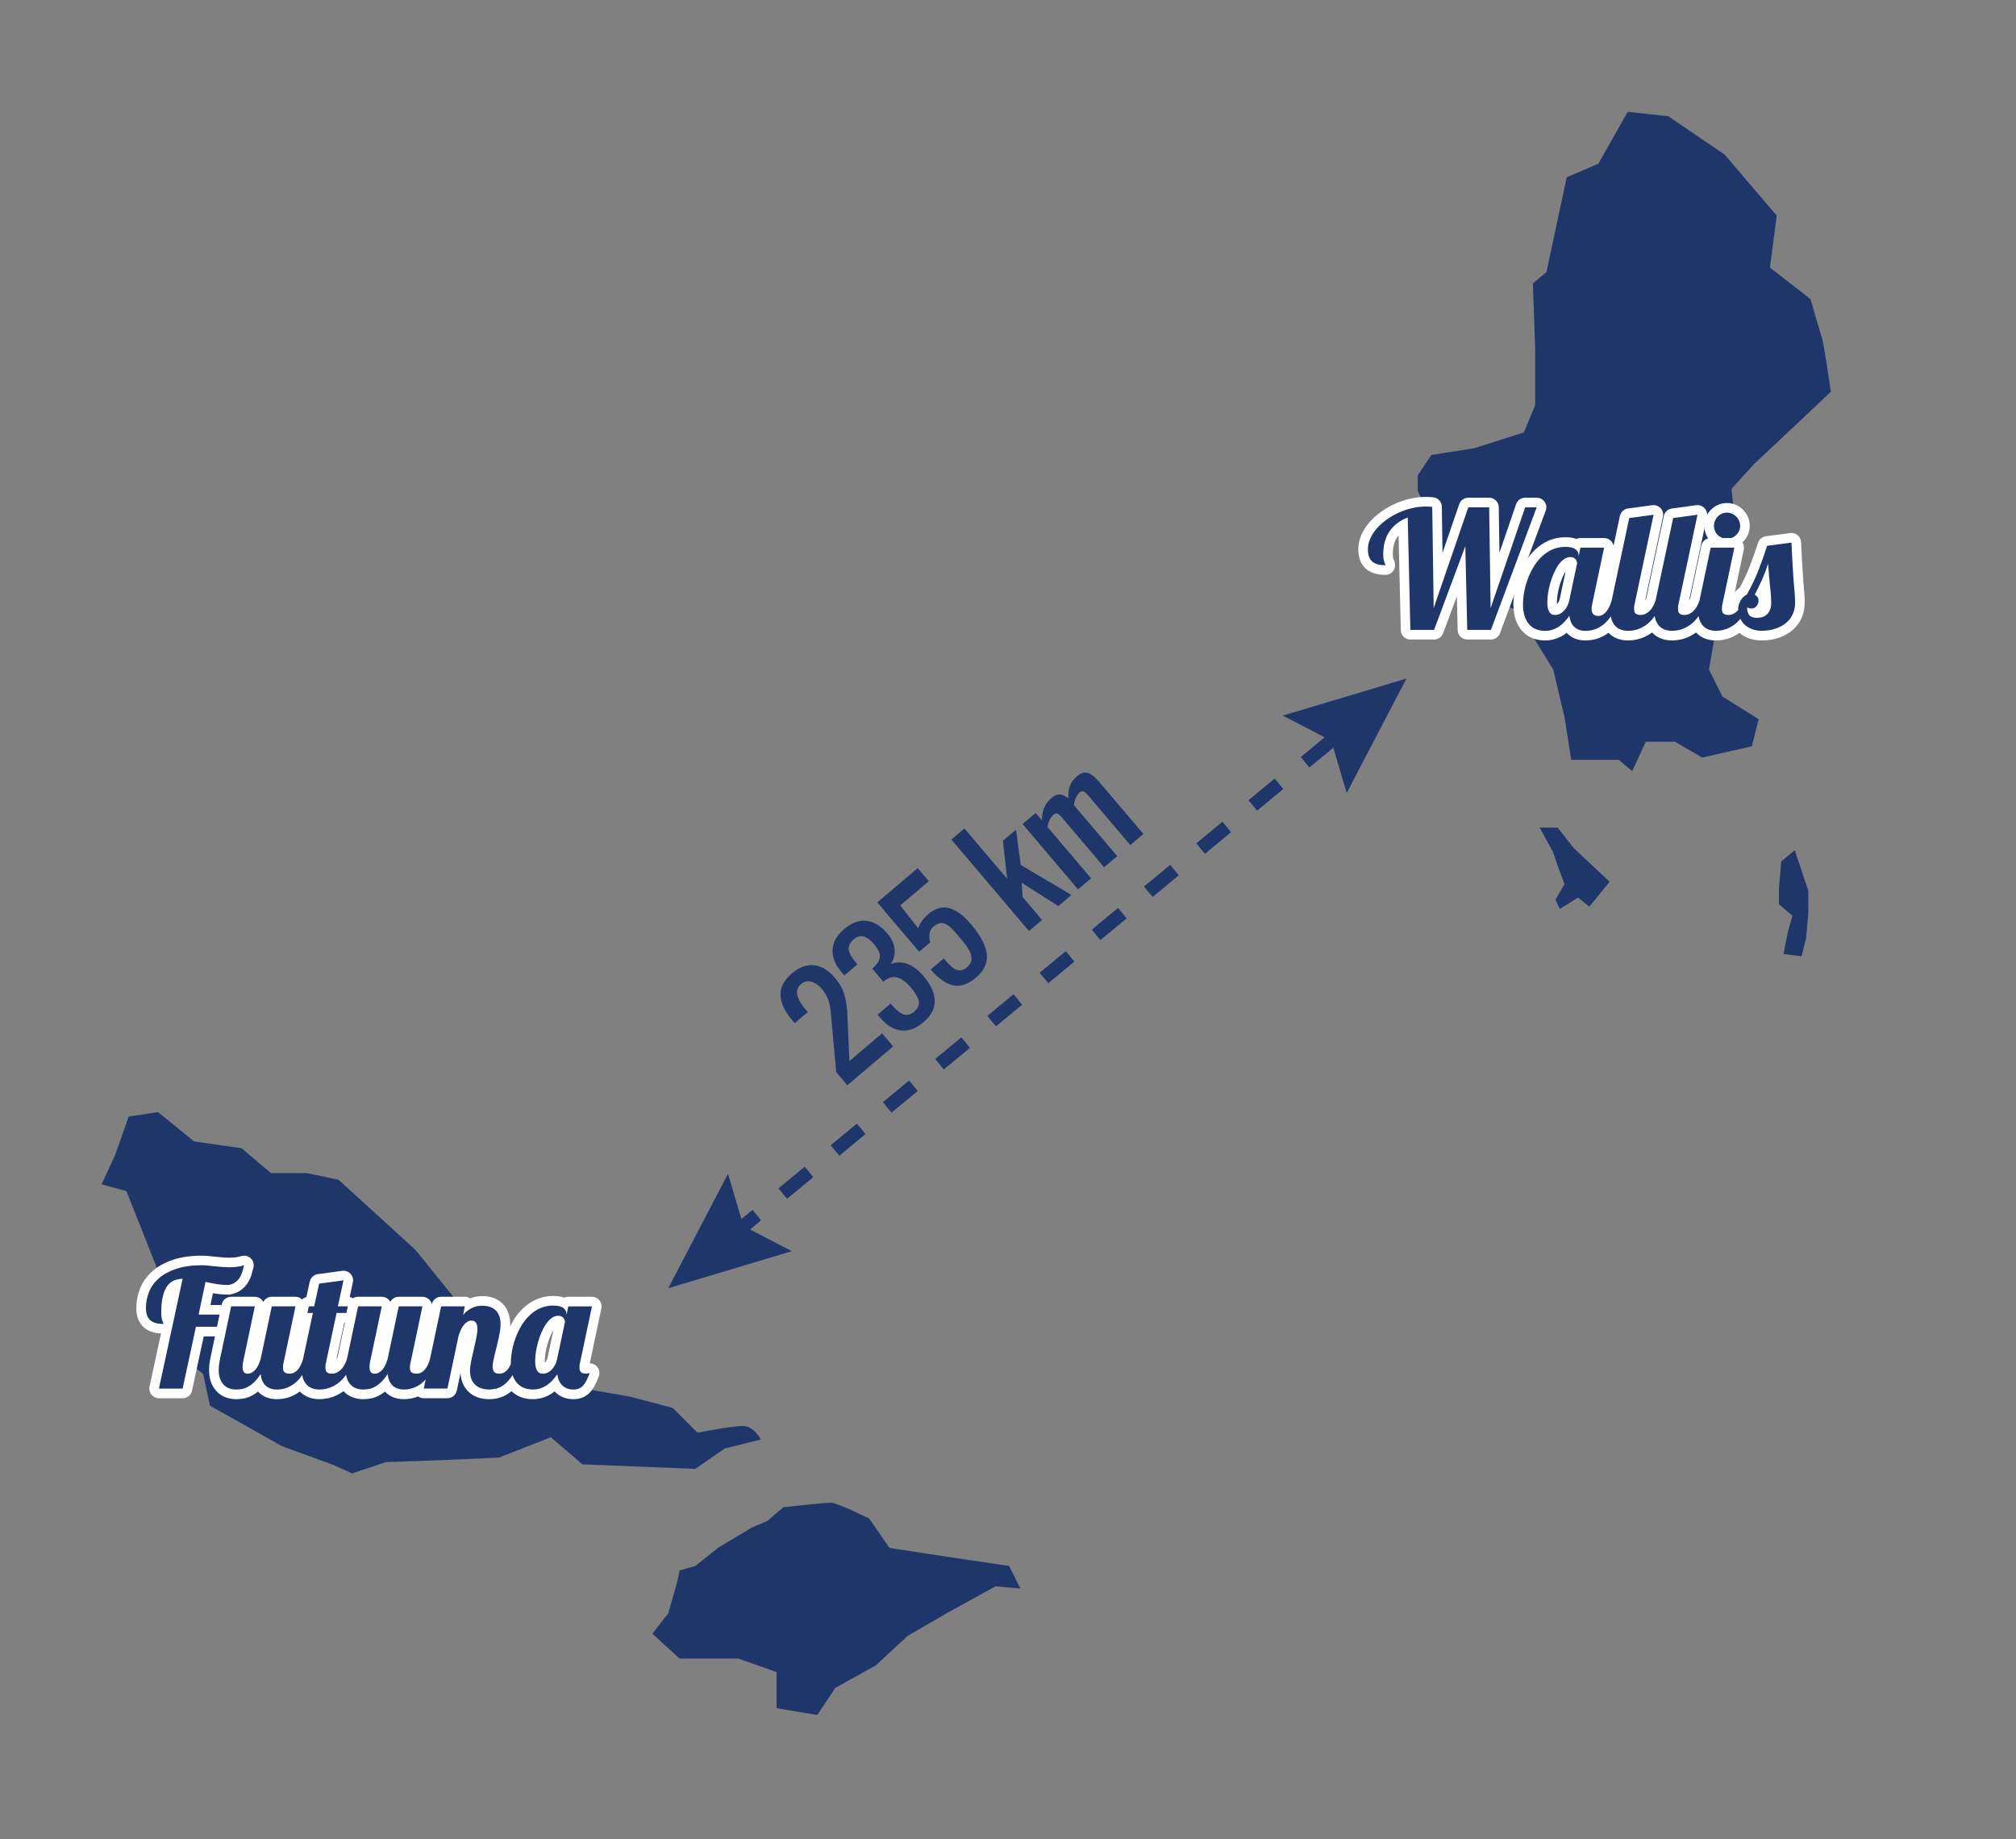 <?xml version="1.0" encoding="utf-8"?>
<!-- Generator: Adobe Illustrator 15.1.0, SVG Export Plug-In . SVG Version: 6.00 Build 0)  -->
<!DOCTYPE svg PUBLIC "-//W3C//DTD SVG 1.1//EN" "http://www.w3.org/Graphics/SVG/1.1/DTD/svg11.dtd">
<svg version="1.1" id="Calque_1" xmlns="http://www.w3.org/2000/svg" xmlns:xlink="http://www.w3.org/1999/xlink" x="0px" y="0px"
	 width="297.667px" height="271.5px" viewBox="0 0 297.667 271.5" enable-background="new 0 0 297.667 271.5" xml:space="preserve">
<rect x="0" y="0" width="297.667" height="271.5" fill="#808080" stroke="none"/>
<g id="Calque_2">
	<g>
		<path fill="#1F366A" d="M107,213.833l5.333-1.333c0,0-1-2-2.667-2s-6.667,1-6.667,1l-3.667-3.667L93,206.167l-7.667-1.333l-11-7
			l-1.667-6L67,191.5l-5.667-7L50,174.167l-4.667-1H40l-4.333-3.666l-7-1l-5.333-4.334L19,164.833l-2,5.667l-2,4.333l3.667,1
			l7.667,19.333l0.333,5L30,202.833l1,4.667l10.667,6L49,216.167l3,1.334l5-1.667l9.333-0.333l7.333-0.334l7.667-3l4.667,4
			l16.667,0.667L107,213.833z"/>
		<path fill="#1F366A" d="M140,229.833l-8.667-1.333l-3-4.334c0,0-4.667-2.333-5.667-2.333s-7,0.667-7,0.667l-2.333,2l-2.333,1l-5,3
			l-3.333,2.666l-2.333,0.667L100,233.5l-1.333,4.666l-2.333,3l4,3.667H109l5.667,2v5.333l6,1l2.667-4l6-3.333L134,241.5
			l6.333-3.667l6.667-3.667l3.667,0.334L149,231.167L140,229.833z"/>
		<path fill="#1F366A" d="M252.333,98.833l1.332-7.667l3-9.333l-1-9.667L259,68.5l11.334-10.667c0,0-1-7-1.334-8
			s-1.666-5.667-1.666-5.667l-6-4.667l1-7.667l-7.666-9l-8.334-5.667l-6-0.667L236,24.167l-4.666,2l-3,14l-2,1.667l0.334,9.667
			v8.333l-1.668,4l-7.332,2.333l-6.334,1l-2,3V72.5l2,4L210,78.167l0.334,7.333l7,1.333L224,90.167l5.334,8.667l1.666,7l1,6.333h7
			l2,1.667l2-4.333h4.334l4,2.333l7.334-1.667l1-4l-5.334-3.333L252.333,98.833z"/>
		<polygon fill="#1F366A" points="230,122.167 227.333,122.167 229.333,125.833 230,127.833 231,130.5 229.667,132.833 
			230.333,134.167 233,132.5 234.667,133.833 237.667,130.167 232.333,125.167 		"/>
		<polygon fill="#1F366A" points="263,127.167 262.667,131.167 262.667,133.5 264.667,135.167 264,137.5 263.333,140.833 
			266,141.167 266.667,138.5 267,134.833 267,131.5 265,125.5 		"/>
	</g>
	<g>
		<path fill="#1F366A" d="M108.51,183.336l-1.273-1.543l3.855-3.184l0.711,0.858l-0.674-0.89l0.008-0.006l1.229,1.574
			L108.51,183.336z M116.221,176.969l-0.588-0.713l-0.738-0.783l0.007-0.007l0.682,0.731l-0.637-0.771l3.855-3.184l0.711,0.861
			l-0.674-0.893l0.008-0.006l1.229,1.577L116.221,176.969z M123.932,170.602l-1.303-1.518l0.008-0.007l0.659,0.753l-0.637-0.771
			l3.855-3.184l0.711,0.861l-0.674-0.893l0.008-0.006l1.229,1.577L123.932,170.602z M131.606,164.264l-1.237-1.57l3.855-3.185
			l1.303,1.519l-0.764-0.862l0.734,0.892l-3.855,3.184l-0.637-0.771L131.606,164.264z M139.342,157.878l-1.261-1.553l0.006-0.005
			l3.85-3.18l1.303,1.519l-0.764-0.864l0.734,0.891l-3.855,3.186l-0.637-0.771L139.342,157.878z M147.029,151.53l-1.237-1.571
			l3.855-3.184l1.304,1.518l-0.765-0.863l0.733,0.889l-3.854,3.187l-0.637-0.771L147.029,151.53z M154.776,145.134l-0.604-0.733
			l-0.746-0.735l0.01-0.007l0.707,0.707l-0.639-0.771l3.855-3.184l1.294,1.521l-0.782-0.904l0.762,0.926L154.776,145.134z
			 M162.488,138.768l-1.303-1.519l0.008-0.007l0.658,0.753l-0.637-0.771l3.854-3.187l0.713,0.861l-0.676-0.89l0.01-0.006
			l1.229,1.577L162.488,138.768z M170.199,132.4l-1.303-1.518l0.008-0.007l0.658,0.753l-0.637-0.771l3.855-3.183l1.27,1.542
			L170.199,132.4z M174.056,129.215l-1.27-1.545l0.008-0.006L174.056,129.215z M177.904,126.038l-1.27-1.545l0.004-0.003
			l3.854-3.182l1.273,1.542l-3.855,3.184l-0.637-0.771L177.904,126.038z M181.767,122.848l-1.27-1.545l0.008-0.006L181.767,122.848z
			 M185.615,119.67l-1.27-1.545l0.006-0.004l3.852-3.18l1.303,1.517l-0.764-0.864l0.734,0.889l-3.855,3.183l-0.637-0.771
			L185.615,119.67z M193.326,113.304l-1.27-1.545l3.857-3.185l1.271,1.542l-3.854,3.184l-0.639-0.771L193.326,113.304z
			 M197.189,110.114l-1.27-1.545l0.008-0.006L197.189,110.114z"/>
		<g>
			<polygon fill="#1F366A" points="116.92,184.7 109.778,180.992 107.489,173.277 98.667,190.167 			"/>
		</g>
		<g>
			<polygon fill="#1F366A" points="198.843,117.056 196.554,109.341 189.414,105.634 207.667,100.167 			"/>
		</g>
	</g>
	<g>
		<path fill="#1F366A" d="M125.113,160.208l-1.637-1.929l-0.711-7.695c-0.007-0.09-0.022-0.285-0.046-0.589
			c-0.025-0.306-0.043-0.511-0.055-0.615c-0.013-0.104-0.037-0.293-0.074-0.562c-0.036-0.268-0.073-0.465-0.109-0.594
			c-0.037-0.132-0.091-0.312-0.162-0.541c-0.073-0.233-0.15-0.432-0.233-0.591c-0.083-0.157-0.188-0.338-0.313-0.534
			c-0.127-0.201-0.269-0.396-0.426-0.58c-0.457-0.537-0.968-0.89-1.535-1.053c-0.566-0.16-1.083-0.047-1.55,0.352
			c-0.276,0.232-0.455,0.504-0.535,0.807c-0.081,0.302-0.07,0.616,0.031,0.945c0.102,0.328,0.244,0.646,0.426,0.953
			c0.184,0.308,0.409,0.619,0.679,0.937l0.409,0.481l-1.93,1.638l-0.408-0.481c-1.075-1.267-1.638-2.479-1.688-3.638
			c-0.05-1.159,0.508-2.233,1.673-3.224c1.095-0.93,2.192-1.331,3.293-1.206c1.1,0.125,2.121,0.743,3.064,1.854
			c0.354,0.417,0.648,0.837,0.882,1.261c0.234,0.424,0.413,0.867,0.536,1.334c0.123,0.465,0.21,0.863,0.26,1.192
			c0.051,0.329,0.1,0.763,0.15,1.3l0.309,7.206l4.823-4.094l1.637,1.929L125.113,160.208z"/>
		<path fill="#1F366A" d="M136.344,150.908c-1.095,0.93-2.193,1.333-3.293,1.208c-1.1-0.125-2.121-0.743-3.063-1.854l-0.41-0.479
			l1.929-1.64c0.256,0.301,0.483,0.551,0.683,0.75c0.198,0.198,0.421,0.385,0.666,0.559c0.246,0.173,0.474,0.279,0.688,0.33
			c0.214,0.047,0.447,0.035,0.701-0.031c0.253-0.064,0.506-0.208,0.757-0.422c0.251-0.213,0.43-0.438,0.539-0.682
			c0.109-0.235,0.157-0.467,0.144-0.686s-0.083-0.462-0.213-0.732c-0.13-0.27-0.277-0.52-0.44-0.748
			c-0.164-0.229-0.374-0.49-0.63-0.795c-0.657-0.771-1.311-1.24-1.964-1.403s-1.323,0.048-2.012,0.633l-1.638-1.933
			c0.704-0.598,1.078-1.164,1.125-1.696c0.046-0.537-0.231-1.159-0.833-1.867c-0.542-0.638-1.055-1.028-1.542-1.175
			c-0.486-0.146-1,0.013-1.543,0.473c-0.251,0.217-0.431,0.44-0.539,0.682c-0.108,0.236-0.156,0.467-0.144,0.687
			c0.012,0.219,0.083,0.463,0.213,0.731c0.13,0.271,0.277,0.521,0.441,0.748c0.164,0.229,0.374,0.492,0.63,0.795l-1.929,1.639
			l-0.41-0.482c-0.938-1.104-1.38-2.213-1.324-3.324c0.056-1.107,0.629-2.127,1.719-3.054c1.095-0.93,2.192-1.332,3.293-1.207
			c1.1,0.125,2.121,0.743,3.064,1.854c0.648,0.764,1.009,1.533,1.083,2.313c0.074,0.78-0.111,1.521-0.556,2.219
			c0.807-0.321,1.62-0.334,2.439-0.034c0.82,0.298,1.605,0.89,2.355,1.771c1.075,1.268,1.638,2.479,1.688,3.639
			C138.067,148.845,137.51,149.918,136.344,150.908z"/>
		<path fill="#1F366A" d="M144.151,144.281c-1.201,1.02-2.344,1.408-3.43,1.168c-1.086-0.241-2.185-1.018-3.299-2.328l1.929-1.639
			l0.256,0.303c0.218,0.256,0.415,0.471,0.593,0.645c0.177,0.174,0.377,0.338,0.598,0.49c0.221,0.153,0.43,0.253,0.628,0.297
			c0.198,0.045,0.411,0.038,0.64-0.018c0.229-0.057,0.454-0.178,0.675-0.365c0.176-0.148,0.318-0.307,0.424-0.471
			c0.107-0.164,0.186-0.321,0.236-0.471c0.049-0.151,0.063-0.32,0.041-0.512s-0.05-0.355-0.085-0.506
			c-0.034-0.146-0.111-0.326-0.229-0.537c-0.119-0.211-0.221-0.385-0.309-0.521c-0.086-0.141-0.22-0.321-0.399-0.557
			c-0.179-0.23-0.322-0.406-0.426-0.529c-0.105-0.125-0.262-0.312-0.47-0.557c-0.094-0.109-0.165-0.191-0.211-0.249
			c-0.184-0.217-0.343-0.397-0.478-0.548c-0.135-0.146-0.29-0.303-0.464-0.463c-0.174-0.159-0.332-0.282-0.475-0.368
			c-0.143-0.087-0.3-0.157-0.473-0.222c-0.172-0.063-0.339-0.083-0.499-0.068c-0.161,0.018-0.333,0.063-0.517,0.146
			c-0.184,0.084-0.369,0.201-0.555,0.359c-0.342,0.291-0.544,0.651-0.608,1.086c-0.064,0.438-0.025,0.854,0.115,1.252l-1.643,1.396
			l-6.18-7.279l5.968-5.066l1.638,1.929l-4.22,3.582l2.656,3.373c0.27-0.782,0.776-1.489,1.52-2.12
			c0.437-0.371,0.879-0.631,1.327-0.781c0.448-0.15,0.877-0.202,1.289-0.154s0.833,0.185,1.26,0.407
			c0.428,0.225,0.834,0.503,1.215,0.836c0.382,0.333,0.771,0.733,1.168,1.201c0.49,0.577,0.904,1.125,1.24,1.645
			c0.336,0.521,0.61,1.063,0.821,1.625s0.314,1.1,0.311,1.604c-0.004,0.506-0.135,1.016-0.392,1.532
			C145.079,143.345,144.684,143.829,144.151,144.281z"/>
		<path fill="#1F366A" d="M151.934,137.441l-11.463-13.504l1.929-1.638l6.301,7.423l-0.613-5.611l1.929-1.638l0.695,5.204
			l7.492,4.441l-1.932,1.638l-5.404-3.437l0.129,2.107l2.863,3.376L151.934,137.441z"/>
		<path fill="#1F366A" d="M159.175,131.293l-8.188-9.646l1.931-1.638l0.926,1.092c-0.006-1.402,0.447-2.492,1.361-3.268
			c0.463-0.392,0.889-0.579,1.275-0.559c0.391,0.021,0.811,0.22,1.262,0.598c-0.037-0.686,0.033-1.292,0.219-1.819
			c0.184-0.528,0.555-1.028,1.109-1.501c0.161-0.136,0.319-0.243,0.477-0.319c0.156-0.077,0.302-0.132,0.436-0.167
			c0.135-0.036,0.275-0.038,0.43-0.008c0.15,0.032,0.283,0.066,0.397,0.104c0.112,0.038,0.249,0.115,0.403,0.233
			c0.156,0.118,0.283,0.218,0.379,0.3c0.098,0.083,0.229,0.213,0.396,0.39c0.167,0.177,0.299,0.319,0.389,0.425
			c0.09,0.104,0.225,0.264,0.4,0.474c0.038,0.046,0.066,0.081,0.092,0.106l5.953,7.016l-1.929,1.638l-5.978-7.038
			c-0.021-0.025-0.056-0.065-0.103-0.121c-0.142-0.166-0.253-0.292-0.334-0.377c-0.082-0.086-0.187-0.177-0.313-0.271
			c-0.129-0.095-0.25-0.14-0.369-0.136c-0.114,0.005-0.23,0.056-0.348,0.154c-0.197,0.167-0.359,0.372-0.488,0.616
			c-0.131,0.245-0.219,0.449-0.266,0.614c-0.046,0.164-0.094,0.379-0.145,0.647l6.41,7.55l-1.933,1.638l-5.94-7.001
			c-0.024-0.03-0.063-0.075-0.114-0.136c-0.119-0.141-0.208-0.245-0.269-0.316c-0.062-0.069-0.146-0.154-0.263-0.252
			c-0.11-0.098-0.208-0.162-0.282-0.192c-0.078-0.03-0.17-0.04-0.271-0.029c-0.104,0.009-0.204,0.055-0.299,0.136
			c-0.475,0.401-0.782,1.013-0.93,1.838l6.439,7.589L159.175,131.293z"/>
	</g>
</g>
<g>
	<path fill="#FFFFFF" d="M216.643,94.405c-0.771,0-1.399-0.615-1.417-1.385l-0.115-4.993l-2.036,5.456
		c-0.207,0.554-0.736,0.922-1.328,0.922h-3.498c-0.77,0-1.398-0.615-1.417-1.384l-0.33-14c-0.051,0.063-0.099,0.128-0.146,0.194
		c-0.47,0.67-0.698,1.514-0.698,2.579c0,0.291,0.02,0.438,0.03,0.5c0.019,0.098,0.034,0.183,0.057,0.246
		c0.168,0.326,0.245,0.612,0.245,0.901c0,0.783-0.634,1.417-1.417,1.417c-0.545,0-1.024-0.055-1.467-0.168
		c-0.527-0.135-0.988-0.365-1.369-0.682c-0.406-0.341-0.713-0.78-0.914-1.309c-0.178-0.463-0.265-0.994-0.265-1.618
		c0-0.735,0.159-1.465,0.474-2.168c0.288-0.645,0.688-1.263,1.186-1.835c0.477-0.545,1.04-1.053,1.674-1.51
		c0.623-0.448,1.298-0.839,2.007-1.164c0.707-0.326,1.458-0.584,2.23-0.767c0.79-0.187,1.588-0.281,2.373-0.281
		c0.207,0,0.399,0.005,0.575,0.014s0.354,0.022,0.536,0.04c0.717,0.071,1.268,0.669,1.277,1.39l0.098,6.815l2.469-7.184
		c0.197-0.573,0.735-0.957,1.341-0.957h3.083c0.774,0,1.406,0.623,1.417,1.397l0.097,6.729l2.458-7.168
		c0.196-0.573,0.735-0.958,1.341-0.958h1.707c0.465,0,0.899,0.228,1.164,0.609c0.266,0.382,0.326,0.869,0.164,1.304l-6.759,18.095
		c-0.207,0.554-0.736,0.921-1.328,0.921H216.643z"/>
	<path fill="#1F366A" d="M225.193,74.893l-5.099,14.869l-0.214-14.869h-3.083l-5.11,14.869l-0.214-14.94
		c-0.158-0.016-0.314-0.027-0.468-0.035c-0.154-0.008-0.322-0.012-0.504-0.012c-0.681,0-1.362,0.081-2.046,0.242
		c-0.684,0.162-1.34,0.388-1.968,0.677c-0.629,0.288-1.218,0.63-1.768,1.025c-0.549,0.396-1.027,0.826-1.435,1.292
		c-0.407,0.467-0.728,0.961-0.96,1.482c-0.233,0.521-0.351,1.052-0.351,1.589c0,0.443,0.058,0.814,0.173,1.114
		c0.114,0.301,0.28,0.542,0.497,0.724c0.218,0.182,0.488,0.314,0.813,0.397s0.695,0.124,1.115,0.124
		c0-0.047-0.019-0.103-0.054-0.166c-0.035-0.063-0.073-0.151-0.112-0.267c-0.04-0.114-0.077-0.269-0.113-0.462
		c-0.035-0.194-0.053-0.445-0.053-0.753c0-1.353,0.317-2.482,0.954-3.392s1.523-1.577,2.662-2.004l0.392,16.589h3.498l4.612-12.355
		l0.284,12.355h3.498l6.759-18.095H225.193z"/>
	<path fill="#FFFFFF" d="M254.991,80.946c-0.46,0-0.9-0.088-1.307-0.26c-0.396-0.167-0.75-0.402-1.05-0.697
		c-0.304-0.294-0.548-0.653-0.721-1.062c-0.173-0.405-0.261-0.846-0.261-1.307c0-0.463,0.088-0.904,0.263-1.311
		c0.166-0.393,0.403-0.75,0.701-1.053c0.295-0.303,0.65-0.549,1.051-0.725c0.412-0.181,0.857-0.274,1.323-0.274
		c0.464,0,0.909,0.092,1.323,0.274c0.393,0.173,0.745,0.414,1.048,0.717c0.303,0.302,0.543,0.655,0.717,1.049
		c0.182,0.412,0.273,0.857,0.273,1.323c0,0.464-0.092,0.909-0.273,1.323c-0.179,0.405-0.427,0.76-0.739,1.059
		c-0.303,0.289-0.654,0.52-1.044,0.685C255.888,80.858,255.45,80.946,254.991,80.946z"/>
	<path fill="#1F366A" d="M253.627,78.978c0.173,0.17,0.377,0.305,0.61,0.403c0.232,0.099,0.484,0.147,0.753,0.147
		s0.52-0.049,0.753-0.147s0.438-0.233,0.616-0.403s0.318-0.372,0.421-0.604c0.103-0.233,0.154-0.484,0.154-0.753
		s-0.052-0.521-0.154-0.753c-0.103-0.233-0.243-0.439-0.421-0.617s-0.383-0.318-0.616-0.421s-0.484-0.154-0.753-0.154
		s-0.521,0.052-0.753,0.154c-0.233,0.103-0.438,0.243-0.61,0.421c-0.175,0.178-0.311,0.384-0.409,0.617
		c-0.1,0.232-0.148,0.484-0.148,0.753s0.049,0.52,0.148,0.753C253.317,78.605,253.453,78.808,253.627,78.978z"/>
	<path fill="#FFFFFF" d="M260.184,94.546c-0.794,0-1.51-0.13-2.127-0.387c-0.464-0.192-0.878-0.437-1.234-0.728
		c-0.065,0.046-0.131,0.09-0.196,0.133c-0.405,0.26-0.812,0.466-1.207,0.611c-0.391,0.144-0.774,0.243-1.142,0.297
		c-0.353,0.05-0.663,0.074-0.936,0.074c-0.524,0-1.025-0.083-1.49-0.247c-0.518-0.181-0.978-0.472-1.364-0.865
		c-0.021-0.022-0.043-0.044-0.063-0.067c-0.095,0.069-0.189,0.134-0.284,0.196c-0.405,0.26-0.812,0.466-1.207,0.611
		c-0.391,0.144-0.774,0.243-1.142,0.297c-0.353,0.05-0.663,0.074-0.936,0.074c-0.524,0-1.025-0.083-1.49-0.247
		c-0.518-0.181-0.978-0.472-1.364-0.865c-0.021-0.021-0.043-0.044-0.063-0.066c-0.094,0.069-0.188,0.134-0.283,0.195
		c-0.403,0.259-0.81,0.465-1.206,0.611c-0.393,0.144-0.776,0.244-1.145,0.298c-0.352,0.05-0.662,0.074-0.934,0.074
		c-0.524,0-1.026-0.083-1.491-0.247c-0.519-0.182-0.979-0.473-1.364-0.865c-0.007-0.007-0.015-0.015-0.021-0.022
		c-0.06,0.044-0.119,0.087-0.179,0.128c-0.384,0.264-0.776,0.475-1.163,0.625c-0.378,0.147-0.754,0.25-1.116,0.305
		c-0.334,0.05-0.644,0.075-0.926,0.075c-1.052,0-1.928-0.315-2.603-0.938c-0.066-0.061-0.13-0.125-0.191-0.191
		c-0.069,0.054-0.14,0.107-0.211,0.158c-0.397,0.285-0.842,0.517-1.322,0.69c-0.508,0.185-1.072,0.28-1.673,0.28
		c-0.578,0-1.142-0.094-1.676-0.28c-0.598-0.208-1.13-0.55-1.582-1.015c-0.439-0.451-0.789-1.027-1.038-1.711
		c-0.238-0.652-0.358-1.43-0.358-2.312c0-0.63,0.063-1.311,0.187-2.023c0.125-0.712,0.317-1.431,0.574-2.137
		c0.258-0.712,0.585-1.405,0.972-2.058c0.406-0.687,0.893-1.306,1.445-1.839c0.577-0.558,1.241-1.009,1.973-1.339
		c0.763-0.347,1.61-0.523,2.516-0.523c0.636,0,1.176,0.083,1.631,0.251c0.183-0.085,0.386-0.133,0.599-0.133h3.497
		c0.428,0,0.832,0.193,1.101,0.525c0.146,0.18,0.244,0.391,0.289,0.613l0.937-4.392c0.124-0.585,0.603-1.028,1.195-1.108
		l3.593-0.486c0.063-0.009,0.127-0.013,0.19-0.013c0.392,0,0.769,0.163,1.039,0.454c0.313,0.338,0.443,0.807,0.348,1.258
		l-2.64,12.423c0.067-0.132,0.127-0.275,0.177-0.428l2.583-12.099c0.124-0.585,0.603-1.028,1.195-1.108l3.593-0.486
		c0.063-0.009,0.127-0.013,0.19-0.013c0.392,0,0.769,0.163,1.039,0.454c0.313,0.338,0.443,0.807,0.348,1.258l-2.641,12.426
		c0.068-0.133,0.129-0.278,0.179-0.43l1.634-7.723c0.139-0.655,0.717-1.124,1.387-1.124h3.498c0.428,0,0.832,0.193,1.101,0.525
		c0.27,0.332,0.374,0.768,0.286,1.186l-1.327,6.281c0.113-0.137,0.234-0.263,0.362-0.377c0.121-0.108,0.245-0.206,0.372-0.293
		c0.567-1.045,1.057-2.089,1.455-3.106c0.452-1.152,0.868-2.329,1.237-3.498c0.166-0.524,0.62-0.906,1.166-0.978l3.593-0.475
		c0.062-0.008,0.124-0.012,0.186-0.012c0.331,0,0.653,0.116,0.91,0.331c0.305,0.255,0.488,0.626,0.506,1.023
		c0.047,1.045,0.092,1.951,0.135,2.717c0.044,0.761,0.084,1.423,0.124,1.983c0.039,0.562,0.074,1.038,0.105,1.429
		c0.03,0.39,0.061,0.734,0.088,1.035c0.029,0.327,0.051,0.624,0.063,0.891c0.013,0.27,0.019,0.551,0.019,0.843
		c0,0.688-0.101,1.324-0.3,1.889c-0.197,0.562-0.476,1.068-0.827,1.503c-0.338,0.419-0.736,0.783-1.184,1.08
		c-0.418,0.276-0.86,0.502-1.317,0.674c-0.449,0.168-0.911,0.29-1.374,0.363C261.022,94.51,260.591,94.546,260.184,94.546z
		 M231.161,84.36c-0.17,0.263-0.326,0.563-0.466,0.891c-0.172,0.409-0.322,0.837-0.444,1.271c-0.121,0.432-0.214,0.864-0.277,1.285
		c-0.06,0.405-0.091,0.767-0.091,1.078c0,0.122,0.004,0.223,0.01,0.304c0.077-0.081,0.156-0.191,0.232-0.323
		c0.081-0.142,0.147-0.325,0.194-0.538L231.161,84.36z"/>
	<path fill="#1F366A" d="M265.028,88.155c-0.012-0.249-0.032-0.525-0.06-0.83s-0.058-0.654-0.089-1.05
		c-0.031-0.395-0.067-0.875-0.106-1.44c-0.04-0.565-0.081-1.233-0.125-2.004c-0.043-0.771-0.089-1.682-0.136-2.733l-3.593,0.475
		c-0.38,1.202-0.803,2.397-1.27,3.587c-0.466,1.189-1.039,2.394-1.719,3.61c-0.166,0.079-0.326,0.188-0.48,0.326
		c-0.154,0.139-0.29,0.303-0.409,0.492c-0.118,0.189-0.215,0.405-0.29,0.646s-0.113,0.504-0.113,0.788
		c0,0.014,0.004,0.027,0.004,0.041c-0.033,0.037-0.064,0.079-0.099,0.114c-0.189,0.189-0.396,0.338-0.622,0.444
		c-0.226,0.107-0.456,0.16-0.693,0.16c-0.34,0-0.589-0.064-0.747-0.195s-0.237-0.365-0.237-0.705c0-0.127,0.006-0.256,0.018-0.386
		c0.012-0.131,0.037-0.263,0.077-0.397l1.743-8.253h-3.498l-1.648,7.791c-0.095,0.308-0.218,0.595-0.367,0.859
		c-0.15,0.265-0.32,0.492-0.511,0.682c-0.189,0.189-0.396,0.338-0.622,0.444c-0.226,0.107-0.456,0.16-0.693,0.16
		c-0.34,0-0.589-0.064-0.747-0.195s-0.237-0.365-0.237-0.705c0-0.127,0.006-0.256,0.018-0.386c0.012-0.131,0.037-0.263,0.077-0.397
		l2.786-13.114l-3.593,0.486l-2.597,12.166c-0.095,0.308-0.217,0.595-0.367,0.859s-0.32,0.492-0.51,0.682s-0.397,0.338-0.623,0.444
		c-0.225,0.107-0.456,0.16-0.693,0.16c-0.34,0-0.589-0.064-0.747-0.195s-0.237-0.365-0.237-0.705c0-0.127,0.006-0.256,0.019-0.386
		c0.012-0.131,0.037-0.263,0.077-0.397l2.786-13.114l-3.593,0.486l-2.597,12.166c-0.087,0.308-0.194,0.603-0.32,0.883
		c-0.127,0.281-0.272,0.524-0.438,0.729c-0.166,0.206-0.351,0.369-0.552,0.492c-0.201,0.122-0.421,0.184-0.658,0.184
		c-0.664,0-0.996-0.348-0.996-1.043c0-0.127,0.008-0.256,0.024-0.386c0.016-0.131,0.043-0.263,0.083-0.397l1.742-8.253h-3.497
		l-0.262,1.293V81.96c0-0.348-0.156-0.641-0.468-0.878c-0.313-0.237-0.813-0.355-1.5-0.355c-0.704,0-1.348,0.132-1.933,0.397
		c-0.586,0.265-1.109,0.62-1.571,1.066c-0.463,0.447-0.866,0.961-1.21,1.542s-0.63,1.188-0.859,1.82
		c-0.229,0.632-0.399,1.265-0.51,1.896c-0.11,0.633-0.166,1.226-0.166,1.779c0,0.719,0.091,1.328,0.272,1.826s0.423,0.9,0.724,1.209
		c0.3,0.309,0.645,0.529,1.031,0.664c0.388,0.135,0.791,0.201,1.21,0.201c0.435,0,0.832-0.064,1.191-0.195
		c0.359-0.13,0.686-0.3,0.979-0.51c0.292-0.209,0.557-0.446,0.794-0.712c0.237-0.265,0.455-0.535,0.652-0.812
		c0.087,0.735,0.334,1.29,0.741,1.666c0.407,0.375,0.954,0.563,1.643,0.563c0.213,0,0.45-0.02,0.711-0.059
		c0.261-0.04,0.534-0.115,0.818-0.226s0.577-0.269,0.877-0.475c0.301-0.205,0.595-0.474,0.884-0.806
		c0.148-0.171,0.294-0.363,0.437-0.573c0.034,0.197,0.077,0.383,0.139,0.549c0.134,0.364,0.318,0.664,0.551,0.901
		c0.233,0.237,0.509,0.411,0.824,0.521c0.316,0.111,0.656,0.166,1.021,0.166c0.213,0,0.456-0.02,0.729-0.059
		c0.273-0.04,0.56-0.115,0.86-0.226c0.3-0.11,0.61-0.269,0.931-0.475c0.32-0.205,0.632-0.474,0.937-0.806
		c0.166-0.181,0.327-0.389,0.486-0.614c0.033,0.214,0.082,0.411,0.147,0.589c0.135,0.364,0.318,0.664,0.552,0.901
		s0.508,0.411,0.824,0.521c0.316,0.111,0.656,0.166,1.02,0.166c0.214,0,0.457-0.02,0.729-0.059c0.272-0.04,0.559-0.115,0.859-0.226
		s0.61-0.269,0.931-0.475c0.32-0.205,0.633-0.474,0.938-0.806c0.165-0.181,0.327-0.389,0.486-0.614
		c0.033,0.214,0.082,0.412,0.147,0.59c0.135,0.364,0.318,0.664,0.552,0.901s0.508,0.411,0.824,0.521
		c0.316,0.111,0.656,0.166,1.02,0.166c0.214,0,0.457-0.02,0.729-0.059c0.272-0.04,0.559-0.115,0.859-0.226s0.61-0.269,0.931-0.475
		c0.32-0.205,0.633-0.474,0.938-0.806c0.056-0.061,0.108-0.137,0.163-0.203c0.135,0.274,0.302,0.534,0.53,0.765
		c0.292,0.297,0.661,0.538,1.108,0.724c0.446,0.186,0.974,0.278,1.583,0.278c0.332,0,0.684-0.029,1.056-0.089
		c0.371-0.059,0.736-0.155,1.097-0.29c0.359-0.135,0.703-0.311,1.031-0.527c0.328-0.218,0.616-0.48,0.865-0.789
		s0.447-0.67,0.593-1.085c0.146-0.415,0.22-0.887,0.22-1.417C265.045,88.663,265.04,88.404,265.028,88.155z M231.703,88.636
		c-0.079,0.355-0.196,0.668-0.35,0.937c-0.154,0.269-0.324,0.492-0.511,0.67c-0.186,0.178-0.379,0.313-0.581,0.403
		c-0.201,0.091-0.393,0.136-0.574,0.136c-0.111,0-0.237-0.012-0.38-0.035s-0.274-0.097-0.397-0.22
		c-0.122-0.122-0.227-0.31-0.313-0.563c-0.088-0.253-0.131-0.613-0.131-1.079c0-0.38,0.035-0.809,0.106-1.287
		c0.071-0.478,0.176-0.964,0.314-1.458s0.307-0.975,0.504-1.441c0.197-0.466,0.423-0.883,0.676-1.251
		c0.253-0.367,0.531-0.661,0.836-0.883s0.627-0.332,0.967-0.332c0.197,0,0.359,0.033,0.486,0.101
		c0.126,0.067,0.227,0.15,0.302,0.249s0.129,0.201,0.16,0.309c0.031,0.106,0.048,0.195,0.048,0.267L231.703,88.636z M261.346,90.022
		c-0.119,0.285-0.277,0.516-0.475,0.694c-0.197,0.178-0.423,0.304-0.676,0.379s-0.514,0.112-0.782,0.112
		c-0.538,0-0.919-0.14-1.145-0.421c-0.185-0.229-0.274-0.581-0.308-1.005c0.021-0.045,0.045-0.084,0.066-0.13
		c0.051,0.055,0.107,0.099,0.176,0.122c0.119,0.04,0.245,0.06,0.38,0.06c0.166,0,0.313-0.033,0.444-0.101s0.243-0.158,0.338-0.273
		c0.095-0.114,0.166-0.242,0.214-0.385c0.047-0.143,0.07-0.289,0.07-0.438c0-0.206-0.053-0.376-0.159-0.511
		c-0.107-0.134-0.239-0.244-0.397-0.331c0.403-0.783,0.771-1.546,1.103-2.289s0.62-1.51,0.865-2.3
		c0.048,0.624,0.091,1.17,0.131,1.636c0.039,0.467,0.077,0.878,0.112,1.233c0.036,0.355,0.067,0.668,0.095,0.937
		c0.028,0.269,0.05,0.512,0.065,0.729s0.03,0.423,0.042,0.616c0.012,0.194,0.018,0.394,0.018,0.599
		C261.524,89.383,261.464,89.738,261.346,90.022z"/>
	<path fill="#FFFFFF" d="M23.468,206.404c-0.428,0-0.833-0.193-1.103-0.526c-0.27-0.334-0.373-0.771-0.283-1.189l1.69-7.84
		c-0.39-0.021-0.753-0.073-1.083-0.158c-0.524-0.135-0.984-0.361-1.366-0.675c-0.413-0.34-0.726-0.781-0.929-1.314
		c-0.178-0.465-0.265-0.995-0.265-1.619c0-0.983,0.186-1.948,0.551-2.87c0.381-0.964,0.993-1.823,1.818-2.554
		c0.8-0.709,1.827-1.278,3.053-1.693c1.193-0.403,2.634-0.607,4.284-0.607c0.288,0,0.611,0.018,0.969,0.054l0.972,0.101
		c0.338,0.036,0.689,0.067,1.057,0.099c0.344,0.028,0.687,0.043,1.034,0.043c0.322,0,0.64-0.019,0.952-0.056
		c0.275-0.032,0.541-0.09,0.793-0.172c0.143-0.046,0.291-0.068,0.437-0.068c0.368,0,0.728,0.143,0.997,0.409
		c0.376,0.373,0.514,0.925,0.355,1.431c-0.072,0.23-0.142,0.48-0.21,0.749c-0.103,0.406-0.259,0.806-0.464,1.186
		c-0.237,0.435-0.561,0.825-0.964,1.164c-0.454,0.38-1.036,0.642-1.732,0.783c-0.093,0.02-0.188,0.028-0.282,0.028
		c-0.649,0-1.296-0.049-1.924-0.146c-0.127-0.02-0.255-0.04-0.383-0.063l-0.367,1.739h1.797c0.429,0,0.834,0.193,1.104,0.527
		s0.373,0.771,0.282,1.19l-0.391,1.802c-0.142,0.651-0.718,1.116-1.385,1.116h-2.401l-1.727,8.013
		c-0.141,0.652-0.718,1.118-1.386,1.118H23.468z"/>
	<path fill="#1F366A" d="M32.871,194.055h-3.545l1.02-4.826c0.569,0.135,1.134,0.245,1.696,0.332c0.561,0.087,1.13,0.13,1.708,0.13
		c0.466-0.095,0.833-0.255,1.103-0.479c0.269-0.226,0.478-0.477,0.628-0.753c0.15-0.277,0.263-0.563,0.338-0.86
		c0.075-0.296,0.152-0.57,0.231-0.823c-0.34,0.11-0.694,0.188-1.062,0.23c-0.368,0.044-0.741,0.065-1.121,0.065
		c-0.387,0-0.771-0.016-1.15-0.048c-0.379-0.031-0.741-0.064-1.085-0.101c-0.344-0.035-0.668-0.068-0.973-0.101
		c-0.304-0.031-0.579-0.047-0.824-0.047c-1.502,0-2.779,0.178-3.83,0.533s-1.907,0.826-2.567,1.411s-1.14,1.257-1.44,2.016
		c-0.301,0.759-0.451,1.541-0.451,2.348c0,0.443,0.057,0.814,0.172,1.114c0.115,0.301,0.283,0.542,0.504,0.724
		s0.494,0.314,0.818,0.397s0.695,0.124,1.115,0.124c0-0.047-0.018-0.103-0.054-0.166c-0.036-0.063-0.075-0.151-0.118-0.267
		c-0.044-0.114-0.083-0.269-0.119-0.462c-0.036-0.194-0.054-0.445-0.054-0.753c0-0.973,0.077-1.779,0.231-2.419
		c0.154-0.641,0.37-1.15,0.646-1.53c0.277-0.379,0.609-0.649,0.996-0.812s0.814-0.251,1.281-0.268l-3.498,16.222h3.498l1.968-9.131
		h3.545L32.871,194.055z"/>
	<path fill="#FFFFFF" d="M84.665,206.546c-1.031,0-1.931-0.338-2.603-0.979c-0.058-0.055-0.114-0.111-0.167-0.17
		c-0.074,0.059-0.148,0.115-0.225,0.17c-0.408,0.293-0.858,0.528-1.343,0.701c-0.511,0.184-1.072,0.277-1.662,0.277
		c-0.578,0-1.142-0.094-1.675-0.279c-0.549-0.191-1.043-0.495-1.471-0.904c-0.053,0.045-0.107,0.089-0.161,0.131
		c-0.556,0.435-1.13,0.728-1.707,0.87c-0.491,0.121-0.962,0.183-1.401,0.183c-0.738,0-1.362-0.112-1.906-0.343
		c-0.563-0.239-1.033-0.574-1.397-0.997c-0.351-0.406-0.608-0.876-0.764-1.394c-0.105-0.35-0.171-0.713-0.196-1.083l-0.54,2.551
		c-0.139,0.655-0.717,1.124-1.387,1.124h-3.498c-0.298,0-0.585-0.094-0.823-0.264c-0.021,0.009-0.042,0.018-0.064,0.025
		c-0.379,0.147-0.754,0.25-1.115,0.306c-0.339,0.05-0.641,0.074-0.927,0.074c-1.063,0-1.946-0.321-2.626-0.954
		c-0.057-0.054-0.112-0.108-0.166-0.166c-0.269,0.217-0.542,0.401-0.816,0.549c-0.439,0.236-0.885,0.396-1.327,0.474
		c-0.375,0.065-0.732,0.098-1.065,0.098c-0.524,0-1.026-0.083-1.49-0.246c-0.519-0.181-0.979-0.473-1.364-0.864
		c-0.021-0.022-0.043-0.044-0.064-0.067c-0.094,0.069-0.188,0.135-0.284,0.195c-0.403,0.26-0.81,0.466-1.206,0.611
		c-0.392,0.144-0.776,0.244-1.143,0.298c-0.352,0.051-0.663,0.073-0.935,0.073c-0.524,0-1.026-0.083-1.49-0.246
		c-0.519-0.181-0.979-0.473-1.364-0.864c-0.007-0.008-0.015-0.015-0.022-0.022c-0.059,0.044-0.119,0.087-0.178,0.128
		c-0.387,0.265-0.779,0.476-1.165,0.625c-0.379,0.147-0.754,0.25-1.115,0.306c-0.339,0.05-0.641,0.074-0.927,0.074
		c-1.063,0-1.946-0.321-2.626-0.954c-0.057-0.054-0.112-0.108-0.166-0.166c-0.269,0.217-0.542,0.401-0.816,0.549
		c-0.439,0.236-0.885,0.396-1.327,0.474c-0.375,0.065-0.732,0.098-1.065,0.098c-0.524,0-1.026-0.083-1.49-0.246
		c-0.519-0.181-0.979-0.473-1.364-0.864c-0.375-0.383-0.668-0.854-0.871-1.405c-0.191-0.519-0.289-1.127-0.289-1.806
		c0-0.273,0.019-0.572,0.058-0.898c0.035-0.298,0.089-0.625,0.161-0.975l1.65-7.8c0.139-0.655,0.717-1.124,1.387-1.124h3.498
		c0.427,0,0.832,0.192,1.101,0.524c0.058,0.071,0.107,0.146,0.15,0.227c0.241-0.453,0.717-0.751,1.251-0.751h3.498
		c0.369,0,0.722,0.144,0.984,0.397c0.174-0.168,0.39-0.291,0.628-0.353l0.501-2.287c0.127-0.581,0.604-1.021,1.194-1.101
		l3.593-0.486c0.063-0.009,0.127-0.013,0.19-0.013c0.393,0,0.771,0.162,1.041,0.455c0.314,0.339,0.442,0.81,0.345,1.262
		l-0.466,2.155c0.169,0.035,0.329,0.101,0.474,0.193c0.222-0.143,0.485-0.224,0.765-0.224h3.498c0.427,0,0.832,0.192,1.101,0.524
		c0.058,0.071,0.107,0.146,0.15,0.227c0.241-0.453,0.717-0.751,1.251-0.751h3.498c0.427,0,0.832,0.192,1.101,0.524
		c0.138,0.17,0.232,0.367,0.28,0.575c0.147-0.643,0.72-1.1,1.381-1.1h3.498c0.279,0,0.548,0.082,0.776,0.23
		c0.337-0.129,0.669-0.218,0.985-0.264c0.285-0.042,0.558-0.062,0.813-0.062c0.526,0,1.03,0.073,1.498,0.217
		c0.532,0.165,1.003,0.433,1.4,0.797c0.401,0.369,0.713,0.835,0.926,1.385c0.198,0.512,0.298,1.103,0.298,1.758
		c0,0.098-0.002,0.197-0.007,0.299c0.131-0.264,0.272-0.523,0.423-0.777c0.406-0.687,0.892-1.305,1.444-1.839
		c0.579-0.559,1.242-1.009,1.973-1.339c0.764-0.348,1.611-0.523,2.517-0.523c0.636,0,1.176,0.082,1.631,0.25
		c0.183-0.085,0.386-0.132,0.599-0.132h3.498c0.427,0,0.832,0.192,1.101,0.524c0.269,0.332,0.374,0.768,0.286,1.186l-1.714,8.12
		c0.002,0,0.005,0,0.007,0c0.336,0,0.668,0.118,0.933,0.35c0.452,0.395,0.606,1.031,0.385,1.59
		c-0.181,0.457-0.354,0.853-0.519,1.189c-0.207,0.426-0.45,0.795-0.721,1.095c-0.317,0.354-0.696,0.626-1.122,0.806
		C85.634,206.459,85.171,206.546,84.665,206.546z M81.715,196.36c-0.169,0.262-0.325,0.562-0.465,0.891
		c-0.173,0.409-0.323,0.837-0.444,1.271s-0.215,0.865-0.277,1.285c-0.061,0.407-0.091,0.77-0.091,1.078
		c0,0.122,0.003,0.223,0.009,0.305c0.077-0.081,0.157-0.191,0.232-0.323c0.082-0.142,0.147-0.324,0.195-0.538L81.715,196.36z
		 M49.678,200.7c0.067-0.132,0.126-0.274,0.176-0.426l1.066-5.04h-0.076L49.678,200.7z"/>
	<path fill="#1F366A" d="M85.661,201.098l1.743-8.253h-3.498l-0.261,1.293v-0.178c0-0.348-0.156-0.641-0.468-0.878
		c-0.313-0.237-0.812-0.355-1.5-0.355c-0.704,0-1.348,0.132-1.933,0.397c-0.585,0.265-1.109,0.62-1.571,1.066
		c-0.462,0.447-0.866,0.961-1.209,1.542s-0.63,1.188-0.859,1.82c-0.229,0.632-0.399,1.265-0.51,1.896
		c-0.11,0.633-0.166,1.226-0.166,1.779c0,0.041,0.007,0.073,0.008,0.114c-0.024,0.052-0.048,0.114-0.073,0.164
		c-0.131,0.265-0.275,0.492-0.433,0.682s-0.336,0.336-0.534,0.438c-0.197,0.104-0.427,0.154-0.688,0.154
		c-0.372,0-0.626-0.095-0.765-0.284c-0.139-0.189-0.208-0.435-0.208-0.735c0-0.229,0.029-0.496,0.089-0.8
		c0.059-0.305,0.132-0.635,0.219-0.99c0.087-0.356,0.18-0.728,0.279-1.115c0.099-0.387,0.191-0.776,0.278-1.168
		c0.087-0.391,0.16-0.774,0.22-1.149c0.059-0.376,0.089-0.726,0.089-1.05c0-0.482-0.067-0.897-0.202-1.245
		c-0.135-0.348-0.322-0.632-0.563-0.854s-0.527-0.384-0.859-0.486s-0.692-0.154-1.079-0.154c-0.19,0-0.394,0.016-0.611,0.048
		c-0.217,0.031-0.449,0.095-0.693,0.189c-0.245,0.095-0.496,0.231-0.753,0.409c-0.257,0.178-0.516,0.413-0.777,0.705l0.261-1.257
		h-3.498l-1.654,7.809c-0.086,0.301-0.19,0.583-0.314,0.842c-0.126,0.265-0.272,0.492-0.438,0.682s-0.35,0.338-0.552,0.444
		c-0.201,0.107-0.421,0.16-0.658,0.16c-0.34,0-0.591-0.064-0.753-0.195c-0.162-0.131-0.243-0.365-0.243-0.705
		c0-0.127,0.008-0.256,0.023-0.386c0.016-0.131,0.043-0.263,0.083-0.397l1.743-8.253h-3.498l-1.648,7.791
		c-0.095,0.308-0.204,0.595-0.326,0.859s-0.265,0.492-0.427,0.682c-0.162,0.189-0.342,0.338-0.54,0.444
		c-0.198,0.107-0.415,0.16-0.652,0.16c-0.277,0-0.466-0.097-0.569-0.29c-0.103-0.193-0.154-0.429-0.154-0.706
		c0-0.205,0.023-0.435,0.071-0.688l1.743-8.253h-3.498l-1.648,7.791c-0.095,0.308-0.217,0.595-0.367,0.859
		c-0.15,0.265-0.32,0.492-0.51,0.682c-0.189,0.189-0.397,0.338-0.623,0.444c-0.225,0.107-0.456,0.16-0.693,0.16
		c-0.34,0-0.589-0.064-0.747-0.195s-0.237-0.365-0.237-0.705c0-0.127,0.006-0.256,0.018-0.386c0.012-0.131,0.037-0.263,0.077-0.397
		l1.553-7.28h1.458l0.189-0.973h-1.458l0.83-3.842l-3.593,0.486l-0.735,3.355h-0.794l-0.201,0.973h0.806l-1.458,6.818
		c-0.087,0.308-0.194,0.595-0.32,0.859s-0.272,0.492-0.438,0.682s-0.35,0.338-0.552,0.444c-0.201,0.107-0.421,0.16-0.658,0.16
		c-0.34,0-0.591-0.064-0.753-0.195c-0.162-0.131-0.243-0.365-0.243-0.705c0-0.127,0.008-0.256,0.023-0.386
		c0.016-0.131,0.043-0.263,0.083-0.397l1.743-8.253h-3.498l-1.648,7.791c-0.095,0.308-0.204,0.595-0.326,0.859
		s-0.265,0.492-0.427,0.682c-0.162,0.189-0.342,0.338-0.54,0.444c-0.198,0.107-0.415,0.16-0.652,0.16
		c-0.277,0-0.466-0.097-0.569-0.29c-0.103-0.193-0.154-0.429-0.154-0.706c0-0.205,0.023-0.435,0.071-0.688l1.743-8.253h-3.498
		l-1.648,7.791c-0.063,0.308-0.111,0.595-0.142,0.859c-0.032,0.265-0.048,0.508-0.048,0.729c0,0.514,0.067,0.952,0.202,1.315
		c0.134,0.364,0.318,0.664,0.551,0.901c0.233,0.237,0.508,0.411,0.824,0.521c0.316,0.111,0.656,0.166,1.02,0.166
		c0.253,0,0.525-0.025,0.818-0.076c0.292-0.052,0.593-0.16,0.901-0.326s0.621-0.399,0.937-0.7c0.316-0.3,0.628-0.699,0.937-1.197
		c0.087,0.767,0.336,1.342,0.747,1.726c0.411,0.383,0.964,0.574,1.66,0.574c0.214,0,0.451-0.02,0.712-0.059
		c0.261-0.04,0.533-0.115,0.818-0.226s0.577-0.269,0.877-0.475c0.3-0.205,0.595-0.474,0.883-0.806
		c0.148-0.171,0.294-0.363,0.437-0.573c0.034,0.197,0.077,0.383,0.138,0.549c0.134,0.364,0.318,0.664,0.551,0.901
		c0.233,0.237,0.508,0.411,0.824,0.521c0.316,0.111,0.656,0.166,1.02,0.166c0.213,0,0.457-0.02,0.729-0.059
		c0.273-0.04,0.559-0.115,0.86-0.226c0.3-0.11,0.61-0.269,0.931-0.475c0.32-0.205,0.632-0.474,0.937-0.806
		c0.166-0.181,0.327-0.389,0.486-0.613c0.034,0.214,0.082,0.411,0.148,0.589c0.134,0.364,0.318,0.664,0.551,0.901
		c0.233,0.237,0.508,0.411,0.824,0.521c0.316,0.111,0.656,0.166,1.02,0.166c0.253,0,0.525-0.025,0.818-0.076
		c0.292-0.052,0.593-0.16,0.901-0.326s0.621-0.399,0.937-0.7c0.316-0.3,0.628-0.699,0.937-1.197
		c0.087,0.767,0.336,1.342,0.747,1.726c0.411,0.383,0.964,0.574,1.66,0.574c0.214,0,0.451-0.02,0.712-0.059
		c0.261-0.04,0.533-0.115,0.818-0.226s0.577-0.269,0.877-0.475c0.274-0.188,0.542-0.434,0.807-0.727l-0.285,1.344h3.498l1.648-7.791
		c0.095-0.308,0.206-0.599,0.332-0.871s0.269-0.51,0.427-0.712c0.158-0.201,0.332-0.361,0.522-0.479
		c0.189-0.119,0.395-0.178,0.617-0.178c0.585,0,0.877,0.415,0.877,1.244c0,0.388-0.058,0.851-0.172,1.388
		c-0.115,0.538-0.239,1.095-0.374,1.672c-0.135,0.577-0.259,1.141-0.374,1.689c-0.115,0.55-0.172,1.03-0.172,1.441
		c0,0.348,0.049,0.686,0.148,1.014c0.099,0.328,0.259,0.62,0.48,0.877c0.221,0.257,0.514,0.463,0.877,0.617
		c0.363,0.154,0.814,0.23,1.352,0.23c0.324,0,0.678-0.047,1.061-0.142s0.775-0.299,1.174-0.611c0.399-0.312,0.794-0.765,1.186-1.357
		c0.005-0.008,0.01-0.017,0.015-0.024c0.006,0.019,0.008,0.042,0.015,0.061c0.182,0.498,0.423,0.9,0.723,1.209
		s0.645,0.529,1.032,0.664s0.791,0.201,1.209,0.201c0.427,0,0.822-0.064,1.186-0.195c0.364-0.13,0.694-0.303,0.99-0.516
		c0.296-0.214,0.565-0.454,0.806-0.724c0.241-0.269,0.453-0.541,0.635-0.818c0.095,0.72,0.348,1.275,0.759,1.666
		c0.411,0.392,0.952,0.587,1.625,0.587c0.316,0,0.591-0.049,0.824-0.147c0.233-0.099,0.441-0.249,0.623-0.451
		c0.182-0.201,0.348-0.456,0.498-0.765c0.15-0.309,0.309-0.672,0.475-1.091c-0.071,0.04-0.15,0.067-0.237,0.083
		s-0.186,0.023-0.296,0.023c-0.34,0-0.591-0.064-0.753-0.195c-0.162-0.131-0.243-0.365-0.243-0.705c0-0.127,0.008-0.256,0.024-0.386
		C85.593,201.364,85.621,201.232,85.661,201.098z M82.257,200.636c-0.079,0.355-0.196,0.668-0.35,0.937
		c-0.154,0.269-0.324,0.492-0.51,0.67c-0.186,0.178-0.379,0.313-0.581,0.403c-0.201,0.091-0.393,0.136-0.575,0.136
		c-0.111,0-0.237-0.012-0.379-0.035c-0.143-0.023-0.275-0.097-0.397-0.22c-0.123-0.122-0.227-0.31-0.314-0.563
		c-0.087-0.253-0.131-0.613-0.131-1.079c0-0.38,0.036-0.809,0.107-1.287c0.071-0.478,0.176-0.964,0.314-1.458
		c0.138-0.494,0.306-0.975,0.504-1.441c0.197-0.466,0.422-0.883,0.676-1.251c0.253-0.367,0.531-0.661,0.836-0.883
		c0.304-0.222,0.626-0.332,0.966-0.332c0.197,0,0.359,0.033,0.486,0.101c0.126,0.067,0.227,0.15,0.302,0.249s0.128,0.201,0.16,0.309
		c0.031,0.106,0.047,0.195,0.047,0.267L82.257,200.636z"/>
</g>
</svg>
